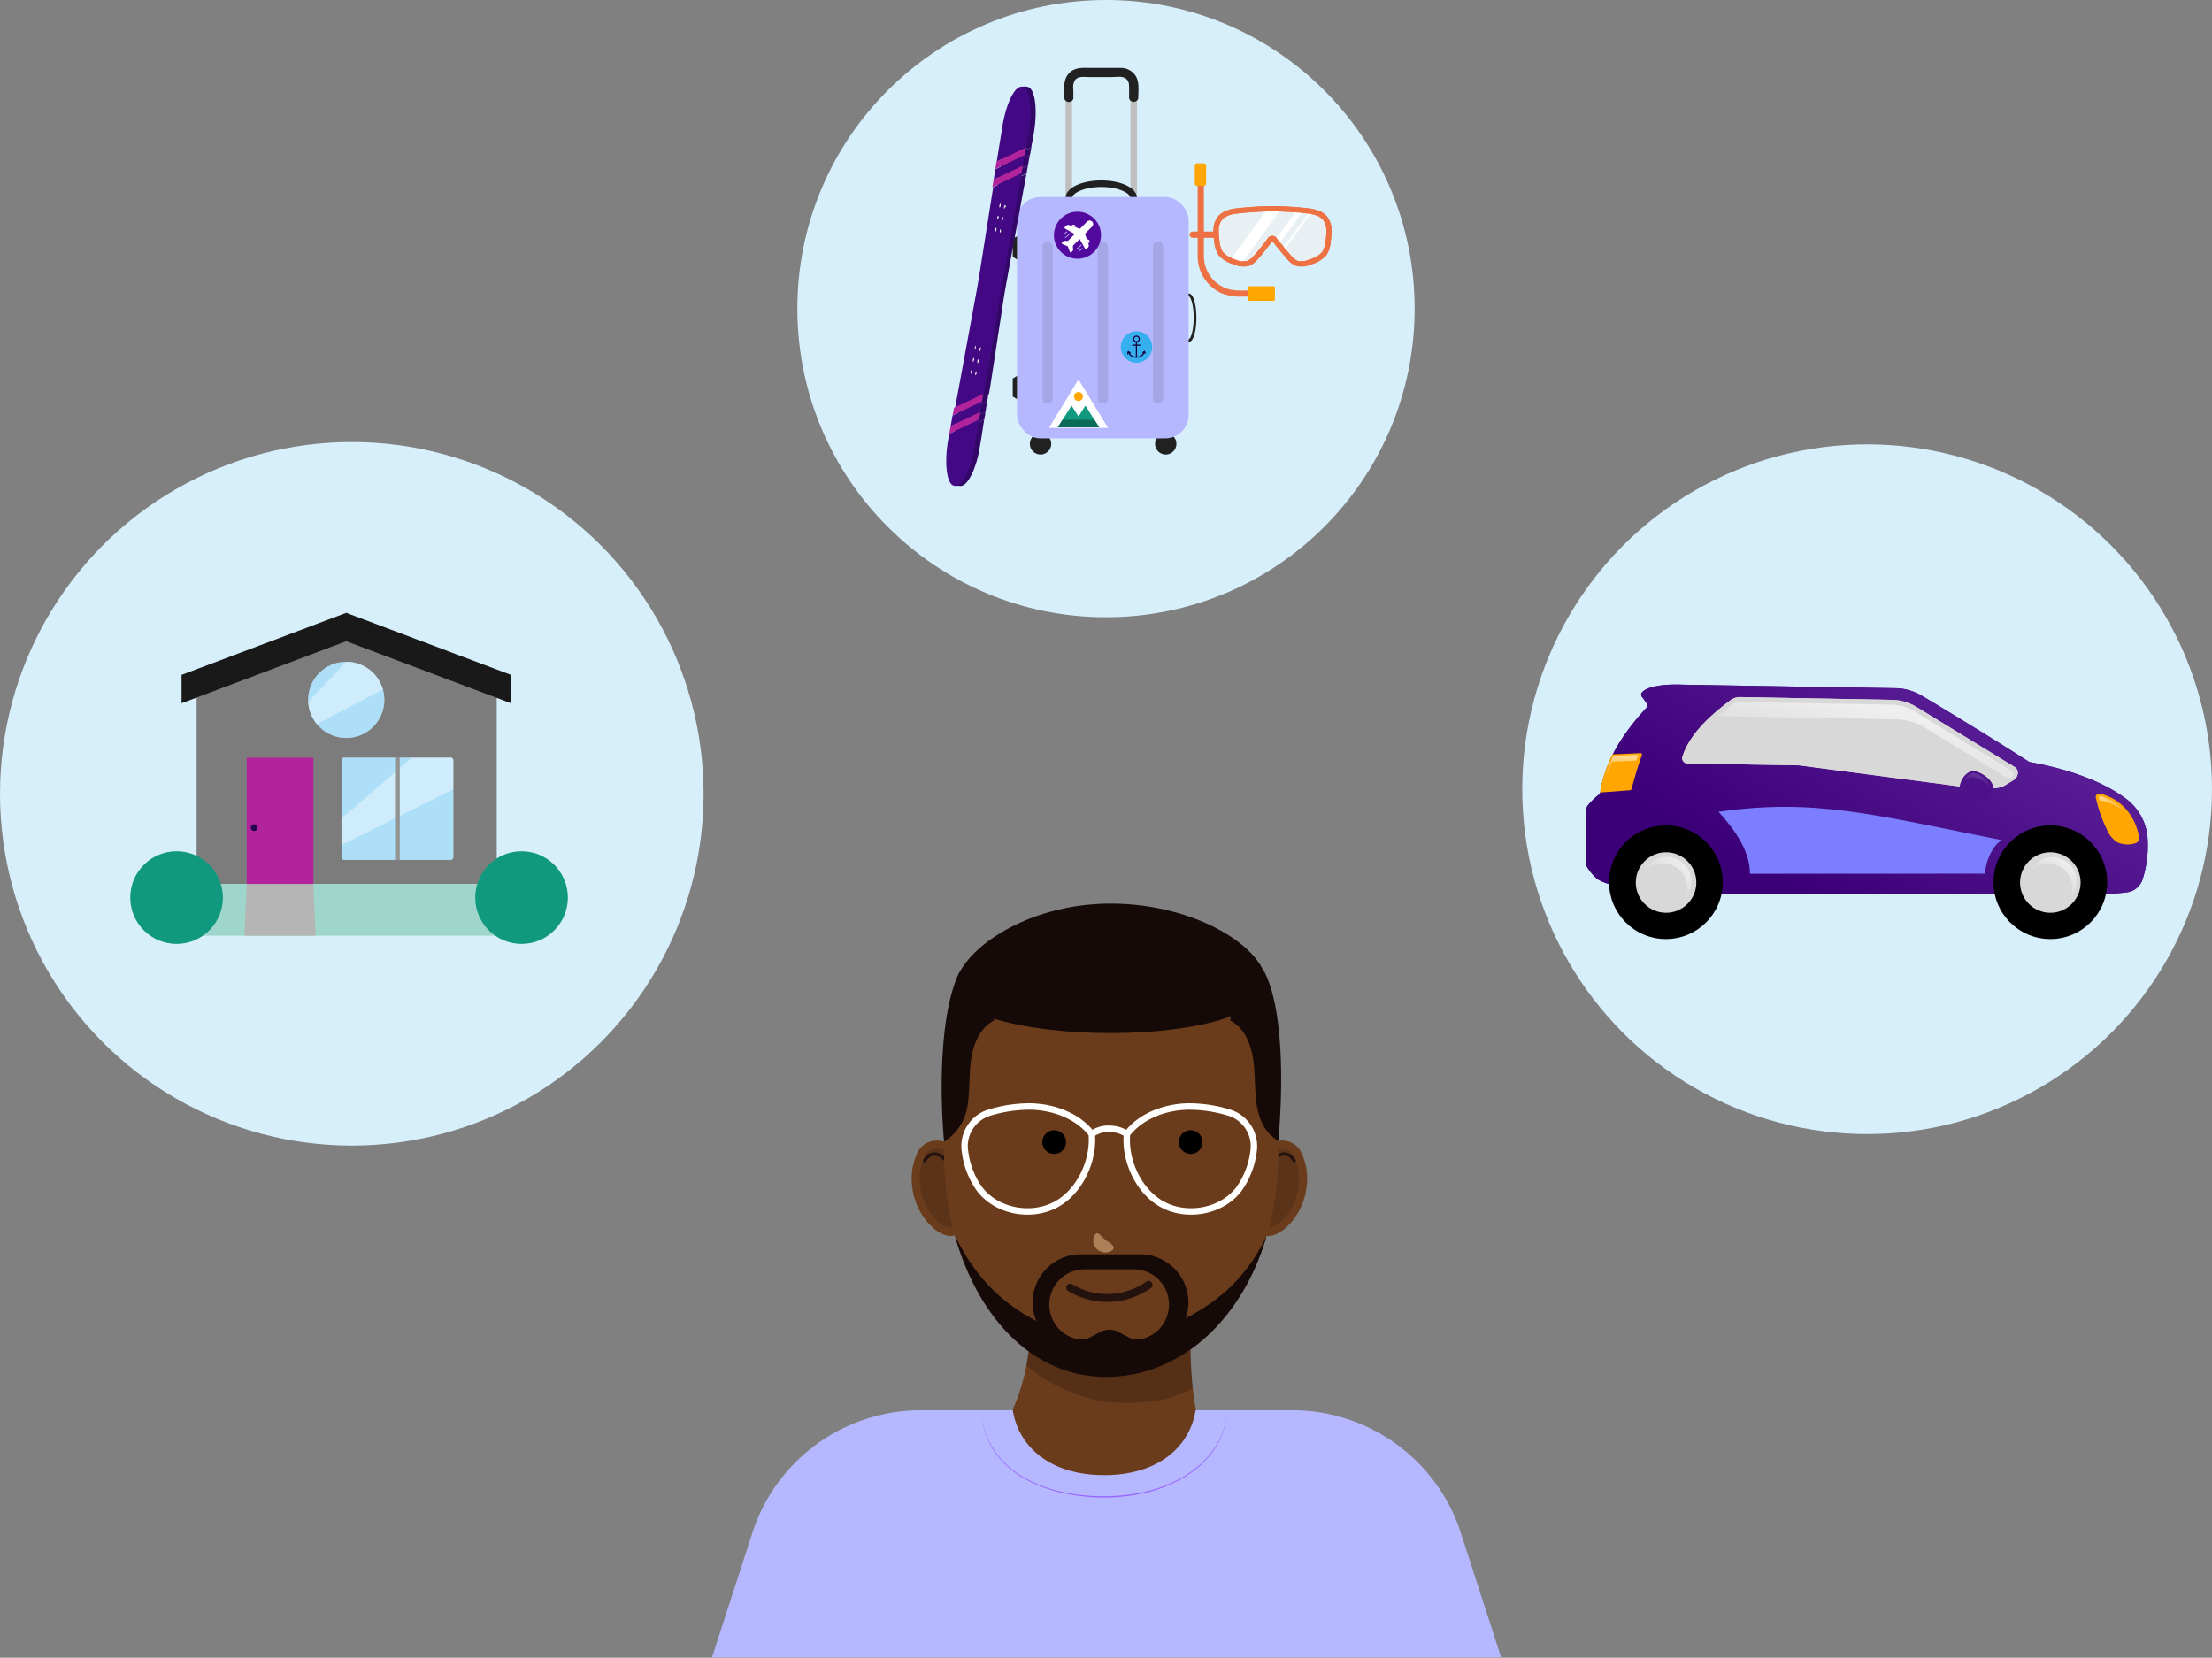 <svg xmlns="http://www.w3.org/2000/svg" xmlns:xlink="http://www.w3.org/1999/xlink" viewBox="0 0 467 350"><rect x="0" y="0" width="467" height="350" fill="#808080" stroke="none"/><defs><style>.cls-1,.cls-16,.cls-21,.cls-48,.cls-52,.cls-53,.cls-6,.cls-7,.cls-8{fill:none;}.cls-2{isolation:isolate;}.cls-3{clip-path:url(#clip-path);}.cls-4{fill:#d6effb;}.cls-5{fill:#212121;}.cls-6{stroke:#bfbfbf;}.cls-16,.cls-20,.cls-21,.cls-53,.cls-6,.cls-7,.cls-8{stroke-miterlimit:10;}.cls-6,.cls-7{stroke-width:1.38px;}.cls-7,.cls-8{stroke:#212121;}.cls-8{stroke-width:0.57px;}.cls-9{fill:#b6b8ff;}.cls-10{opacity:0.1;}.cls-11,.cls-44{fill:#fff;}.cls-12{fill:#ffa600;}.cls-13{fill:#11997f;}.cls-14{fill:#0b6b58;}.cls-15,.cls-40{fill:#36afee;}.cls-16{stroke:#14003f;stroke-width:0.25px;}.cls-17{fill:#14003f;}.cls-18{fill:#54099e;}.cls-19{fill:#ed7142;}.cls-20{fill:#e9f0f4;}.cls-20,.cls-21{stroke:#ed7142;stroke-width:1.1px;}.cls-22{fill:#320767;}.cls-23{clip-path:url(#clip-path-2);}.cls-24{clip-path:url(#clip-path-3);}.cls-25{fill:#430883;}.cls-26{fill:#b1249c;}.cls-27{fill:#9fd6cb;}.cls-28{fill:#430880;}.cls-29{fill:url(#linear-gradient);}.cls-30{fill:#d8d8d8;}.cls-31{fill:url(#linear-gradient-2);}.cls-32{fill:#7b7eff;}.cls-33{fill:url(#linear-gradient-3);}.cls-34{fill:url(#linear-gradient-4);}.cls-35{fill:url(#linear-gradient-5);}.cls-36{fill:url(#linear-gradient-6);}.cls-37{fill:#4d128a;}.cls-38{fill:url(#linear-gradient-7);}.cls-39{fill:#7c7c7c;}.cls-40,.cls-44{opacity:0.4;}.cls-41{fill:#191919;}.cls-42{fill:#b5b5b5;}.cls-43{fill:#21064c;}.cls-45{fill:#939393;}.cls-46{fill:#6b3c1c;}.cls-47{opacity:0.15;}.cls-48,.cls-52{stroke:#23120e;stroke-linecap:round;stroke-linejoin:round;}.cls-48{stroke-width:0.68px;}.cls-49{opacity:0.2;}.cls-50{fill:#ae8058;mix-blend-mode:multiply;}.cls-51{fill:#160a08;}.cls-52{stroke-width:1.67px;}.cls-53{stroke:#fff;stroke-width:1.36px;}.cls-54{fill:#96f;}</style><clipPath id="clip-path"><rect class="cls-1" x="-2371.68" y="25.6" width="1280" height="720"/></clipPath><clipPath id="clip-path-2"><polygon class="cls-1" points="199.72 101.69 214.23 17.48 219.81 19.18 205.3 103.4 199.72 101.69"/></clipPath><clipPath id="clip-path-3"><polygon class="cls-1" points="198.65 101.69 213.16 17.48 218.74 19.18 204.23 103.4 198.65 101.69"/></clipPath><linearGradient id="linear-gradient" x1="409.64" y1="148.61" x2="384.98" y2="190.91" gradientUnits="userSpaceOnUse"><stop offset="0" stop-color="#571c94"/><stop offset="1" stop-color="#3b0078"/></linearGradient><linearGradient id="linear-gradient-2" x1="652.1" y1="399.54" x2="658.11" y2="399.54" gradientTransform="translate(-221.66 -207.88) rotate(-1.88)" gradientUnits="userSpaceOnUse"><stop offset="0" stop-color="#fff" stop-opacity="0.6"/><stop offset="1" stop-color="#fff" stop-opacity="0"/></linearGradient><linearGradient id="linear-gradient-3" x1="342.24" y1="159.35" x2="342.24" y2="165.12" gradientTransform="matrix(1, 0, 0, 1, 0, 0)" xlink:href="#linear-gradient-2"/><linearGradient id="linear-gradient-4" x1="351.04" y1="187.12" x2="355.65" y2="181.58" gradientUnits="userSpaceOnUse"><stop offset="0" stop-color="#fff" stop-opacity="0"/><stop offset="1" stop-color="#fff" stop-opacity="0.6"/></linearGradient><linearGradient id="linear-gradient-5" x1="432.36" y1="187.18" x2="436.97" y2="181.64" xlink:href="#linear-gradient-4"/><linearGradient id="linear-gradient-6" x1="396" y1="149.14" x2="391.94" y2="164.91" gradientTransform="matrix(1, 0, 0, 1, 0, 0)" xlink:href="#linear-gradient-2"/><linearGradient id="linear-gradient-7" x1="417.23" y1="165.78" x2="418.13" y2="162.89" gradientUnits="userSpaceOnUse"><stop offset="0" stop-color="#fff" stop-opacity="0"/><stop offset="1" stop-color="#fff" stop-opacity="0.2"/></linearGradient></defs><g class="cls-2"><g id="Layer_1" data-name="Layer 1"><circle class="cls-4" cx="74.27" cy="167.6" r="74.27"/><circle class="cls-4" cx="233.5" cy="65.16" r="65.16"/><circle class="cls-4" cx="394.19" cy="166.63" r="72.81"/><circle class="cls-5" cx="219.68" cy="93.71" r="2.26"/><circle class="cls-5" cx="246.11" cy="93.71" r="2.26"/><rect class="cls-6" x="225.64" y="15.32" width="13.72" height="31.01" rx="2.65"/><path class="cls-5" d="M226.61,20.79V19A3.26,3.26,0,0,1,226.9,17c.65-1,1.94-.73,2.95-.73h4.79c.87,0,2.26-.24,3,.28s.74,1.29.74,2.09v2.13a1,1,0,0,0,1.93,0c0-1.53.31-3.47-.59-4.81a3.72,3.72,0,0,0-3-1.63h-6.55c-1.49,0-3-.16-4.24.9-1.6,1.38-1.24,3.65-1.24,5.54a1,1,0,0,0,1.94,0Z"/><ellipse class="cls-7" cx="232.5" cy="41.85" rx="6.86" ry="3.06"/><ellipse class="cls-8" cx="250.94" cy="67.08" rx="1.36" ry="4.84"/><rect class="cls-9" x="214.71" y="41.59" width="36.24" height="50.96" rx="4.94"/><polygon class="cls-5" points="214.71 54.79 213.81 54.23 213.81 50.44 214.71 49.88 214.71 54.79"/><polygon class="cls-5" points="214.71 84.27 213.81 83.72 213.81 79.92 214.71 79.37 214.71 84.27"/><rect class="cls-10" x="220.1" y="51.02" width="2.15" height="34.17" rx="0.98"/><rect class="cls-10" x="231.76" y="51.02" width="2.15" height="34.17" rx="0.98"/><rect class="cls-10" x="243.41" y="51.02" width="2.15" height="34.17" rx="0.98"/><polygon class="cls-11" points="233.92 90.34 221.46 90.34 227.69 80.12 233.92 90.34"/><circle class="cls-12" cx="227.69" cy="83.72" r="0.94"/><polygon class="cls-13" points="229.15 90.22 223.32 90.22 226.23 85.63 229.15 90.22"/><polygon class="cls-14" points="223.32 90.22 229.15 90.22 228.14 88.63 224.32 88.63 223.32 90.22"/><polygon class="cls-13" points="232.06 90.22 226.23 90.22 229.15 85.63 232.06 90.22"/><polygon class="cls-14" points="226.23 90.22 232.06 90.22 231.05 88.63 227.24 88.63 226.23 90.22"/><circle class="cls-15" cx="239.94" cy="73.27" r="3.32"/><circle class="cls-16" cx="239.93" cy="71.56" r="0.59"/><line class="cls-16" x1="239.92" y1="72.09" x2="239.92" y2="75.41"/><path class="cls-16" d="M241.61,74.24a1.66,1.66,0,0,1-1.69,1.16,1.63,1.63,0,0,1-1.68-1.12"/><path class="cls-17" d="M239.1,73h1.58a.13.13,0,0,0,0-.25H239.1a.13.13,0,0,0,0,.25Z"/><path class="cls-17" d="M241.36,74.55l.31-.27.05,0-.21-.06.14.4,0,0a.12.12,0,0,0,.24-.06l-.14-.4,0,0a.13.13,0,0,0-.21-.06l-.32.27,0,0a.13.13,0,0,0,0,.18.14.14,0,0,0,.18,0Z"/><path class="cls-17" d="M238.65,74.37l-.34-.23-.05,0a.13.13,0,0,0-.19.07l-.09.41v.06a.12.12,0,0,0,.08.15.14.14,0,0,0,.16-.09l.09-.4,0-.06-.19.07.35.24.05,0a.13.13,0,0,0,.17,0,.14.14,0,0,0,0-.18Z"/><circle class="cls-18" cx="227.48" cy="49.67" r="4.97"/><path class="cls-11" d="M229.81,51.56l-.75-2.21,1.43-1.43a.75.75,0,1,0-1.05-1.05L228,48.3l-2.31-.78a.6.6,0,0,0-.61.15l-.24.23a.25.25,0,0,0,.06.4l2,1.12-1.38,1.38a.22.22,0,0,1-.15.06l-.69,0a.24.24,0,0,0-.2.07l-.26.27a.2.2,0,0,0,.07.32l1.05.45a.22.22,0,0,1,.11.1l.43,1.13a.2.2,0,0,0,.33.05l.28-.31a.24.24,0,0,0,.07-.2L226.5,52a.22.22,0,0,1,.06-.15l1.38-1.38,1.12,2a.25.25,0,0,0,.4.06l.23-.24a.6.6,0,0,0,.15-.61Z"/><line class="cls-11" x1="226.36" y1="49.96" x2="228.26" y2="48.06"/><line class="cls-11" x1="227.5" y1="50.91" x2="229.4" y2="49.01"/><path class="cls-11" d="M226.22,47.72a.45.45,0,0,1,.86.18s0,.06,0,.09"/><path class="cls-11" d="M229.46,50.54a.47.47,0,0,1,.17,0,.42.42,0,0,1,.1.82"/><path class="cls-9" d="M224.85,50.1c-.09.07,0,.2.12.12l.86-.74.12-.11c.09-.07,0-.2-.12-.12L225,50Z"/><path class="cls-9" d="M228.31,51.85c.09-.08,0-.2-.12-.13l-.86.75-.12.1c-.09.08,0,.2.12.13l.86-.75Z"/><path class="cls-9" d="M224.73,49.49l.49-.42.07-.06a.09.09,0,0,0,0-.12.09.09,0,0,0-.13,0l-.49.42-.06.06a.08.08,0,0,0,.12.12Z"/><path class="cls-9" d="M228.46,52.35l-.49.42-.07.06A.09.09,0,0,0,228,53l.48-.42.07-.06a.09.09,0,0,0,0-.13A.09.09,0,0,0,228.46,52.35Z"/><path class="cls-19" d="M266.14,61.32h-3a14.62,14.62,0,0,1-3.5-.2,7.24,7.24,0,0,1-5.47-7.07c0-4.49,0-9,0-13.47V35.45a.66.66,0,0,0-1.32,0V54a8.59,8.59,0,0,0,5,7.89,11.12,11.12,0,0,0,4.64.73h3.67a.66.66,0,0,0,0-1.32Z"/><rect class="cls-12" x="252.25" y="34.49" width="2.39" height="4.74" rx="0.44"/><rect class="cls-12" x="264.74" y="59.11" width="3.09" height="5.74" rx="0.23" transform="translate(204.31 328.27) rotate(-90)"/><path class="cls-20" d="M265,54.51a4,4,0,0,1-1.48,1.1,4.41,4.41,0,0,1-2.93-.34,5.77,5.77,0,0,1-2.88-1.75,5.7,5.7,0,0,1-.8-2.63,12.24,12.24,0,0,1-.16-2.56,4,4,0,0,1,.91-2.36c1-1.09,2.54-1.34,4-1.49,2.34-.23,4.69-.4,7-.4s4.7.17,7,.4c1.44.15,3,.4,4,1.49a4.09,4.09,0,0,1,.9,2.36,11.6,11.6,0,0,1-.16,2.56,5.81,5.81,0,0,1-.79,2.63,5.85,5.85,0,0,1-2.88,1.75,4.45,4.45,0,0,1-2.94.34,4.07,4.07,0,0,1-1.48-1.1c-.91-1-2.47-2.94-3.24-3.93a.58.58,0,0,0-.92,0C267.46,51.57,265.93,53.53,265,54.51Z"/><path class="cls-19" d="M251.81,50.21h4.66a.66.66,0,1,0,0-1.32h-4.66a.66.66,0,1,0,0,1.32Z"/><path class="cls-11" d="M268.75,44l-1.05,0-7.9,10.85.85.32a9.51,9.51,0,0,0,1.47.43l8.43-11.58C270,44,269.35,44,268.75,44Z"/><path class="cls-11" d="M275.25,44.36l-1.34-.12-4.64,6.37c.21.27.46.59.75.94Z"/><path class="cls-11" d="M277.09,44.59l-.48-.08-5.82,8,.28.35Z"/><path class="cls-21" d="M265,54.51a4,4,0,0,1-1.48,1.1,4.41,4.41,0,0,1-2.93-.34,5.77,5.77,0,0,1-2.88-1.75,5.7,5.7,0,0,1-.8-2.63,12.24,12.24,0,0,1-.16-2.56,4,4,0,0,1,.91-2.36c1-1.09,2.54-1.34,4-1.49,2.34-.23,4.69-.4,7-.4s4.7.17,7,.4c1.44.15,3,.4,4,1.49a4.09,4.09,0,0,1,.9,2.36,11.6,11.6,0,0,1-.16,2.56,5.81,5.81,0,0,1-.79,2.63,5.85,5.85,0,0,1-2.88,1.75,4.45,4.45,0,0,1-2.94.34,4.07,4.07,0,0,1-1.48-1.1c-.91-1-2.47-2.94-3.24-3.93a.58.58,0,0,0-.92,0C267.46,51.57,265.93,53.53,265,54.51Z"/><polygon class="cls-22" points="215.74 18.28 216.67 18.27 216.13 18.98 215.74 18.28"/><polygon class="cls-22" points="201.58 102.58 202.78 102.58 203.12 101.84 201.58 102.58"/><g class="cls-2"><g class="cls-23"><path class="cls-22" d="M208,87.42l-.19,1.15-6.31,3-.18,1c-.91,5-.4,9.53,1.13,10l.09,0c1.58.49,3.58-3.41,4.41-8.57l1-6.55m.59-3.68-.16,1-6.22,2.95L201.78,90l6.27-3,.52-3.24m-2.49-4.81c-.07,0-.09-.22-.05-.45s.12-.4.19-.38.09.23.05.46-.13.39-.19.37m1,.3c-.07,0-.09-.22,0-.45s.12-.4.19-.38.09.22,0,.45-.13.4-.19.38m-.53-2.84c-.06,0-.09-.22,0-.45s.13-.4.2-.38.09.22.05.45-.13.4-.2.38m1,.29c-.06,0-.08-.22-.05-.45s.13-.39.2-.37.09.22,0,.45-.13.39-.2.37M207,73.85c-.07,0-.09-.22,0-.45s.13-.4.19-.38.09.22,0,.45-.12.4-.19.38m1,.29c-.06,0-.09-.22,0-.45s.13-.4.2-.38.08.23.05.46-.13.39-.2.37m3.34-25.25c-.07,0-.09-.22-.05-.45s.13-.4.19-.38.09.23.05.45-.12.4-.19.38m1,.3c-.06,0-.09-.23-.05-.45s.13-.4.2-.38.08.22,0,.45-.13.4-.2.38m-.52-2.84c-.07,0-.09-.23-.05-.45s.13-.4.19-.38.09.22,0,.45-.12.4-.19.38m1,.29c-.07,0-.09-.22-.05-.45s.13-.4.19-.38.09.23.05.45-.12.4-.19.38m-.52-2.84c-.07,0-.09-.22,0-.45s.12-.4.19-.38.09.23,0,.46-.12.39-.19.37m1,.3c-.07,0-.09-.23-.05-.45s.13-.4.19-.38.09.22.05.45-.12.4-.19.38m3.63-7.5-6.13,2.92-3.05,19c-.13.8-.27,1.6-.42,2.39l-4.71,25.66.08-.44,6.17-2.94L212,62.39c.13-.81.27-1.61.42-2.41l4.3-23.38M217,18.33l-.09,0c-1.53-.47-3.48,3.31-4.28,8.34l-1.24,7.69,0-.22,6.27-3-.29,1.61-6.23,3-.38,2.35,0-.14L217,35l-.14.78,1.32-7.16c.94-5.13.42-9.79-1.16-10.28"/><path class="cls-22" d="M207.09,73c-.06,0-.15.15-.19.38s0,.43,0,.45.15-.15.19-.38,0-.43,0-.45"/><path class="cls-22" d="M206.66,75.56c-.07,0-.16.15-.2.38s0,.43,0,.45.16-.15.2-.38,0-.42-.05-.45"/><path class="cls-22" d="M206.22,78.1c-.07,0-.16.15-.19.38s0,.43.05.45.15-.14.19-.37,0-.43-.05-.46"/><path class="cls-22" d="M208.06,73.31c-.07,0-.16.15-.2.38s0,.43,0,.45.16-.14.2-.37,0-.43-.05-.46"/><path class="cls-22" d="M207.62,75.86c-.07,0-.16.14-.2.37s0,.43.05.45.16-.14.2-.37,0-.43,0-.45"/><path class="cls-22" d="M207.18,78.4c-.07,0-.15.15-.19.38s0,.43,0,.45.15-.15.19-.38,0-.43,0-.45"/><path class="cls-22" d="M212.27,43c-.07,0-.15.15-.19.38s0,.43,0,.45.15-.15.19-.37,0-.44,0-.46"/><path class="cls-22" d="M211.83,45.52c-.06,0-.15.15-.19.38s0,.43.05.45.15-.15.19-.38,0-.43,0-.45"/><path class="cls-22" d="M211.39,48.06c-.06,0-.15.15-.19.38s0,.43.05.45.15-.15.19-.38,0-.43-.05-.45"/><path class="cls-22" d="M213.23,43.27c-.06,0-.15.15-.19.38s0,.43.05.45.15-.15.19-.38,0-.43-.05-.45"/><path class="cls-22" d="M212.79,45.81c-.06,0-.15.15-.19.38s0,.43.05.45.15-.15.19-.38,0-.43-.05-.45"/><path class="cls-22" d="M212.36,48.36c-.07,0-.16.15-.2.38s0,.43.05.45.16-.15.2-.38,0-.43,0-.45"/><polyline class="cls-22" points="217.72 31.13 211.46 34.11 211.42 34.33 211.2 35.7 211.2 35.7 217.43 32.74 217.72 31.13"/><polyline class="cls-22" points="208.66 83.16 208.66 83.16 202.49 86.1 202.41 86.54 202.19 87.71 202.19 87.71 208.41 84.76 208.57 83.74 208.66 83.16"/><polyline class="cls-22" points="217.01 34.98 210.84 37.92 210.82 38.06 210.59 39.52 210.59 39.52 216.72 36.6 216.72 36.6 216.87 35.77 217.01 34.98"/><polyline class="cls-22" points="208.05 86.97 208.05 86.97 201.78 89.96 201.78 89.96 201.48 91.57 201.48 91.57 207.79 88.57 207.98 87.42 208.05 86.97"/></g></g><g class="cls-2"><g class="cls-24"><path class="cls-25" d="M206.9,87.42l-.18,1.15-6.32,3-.17,1c-.92,5-.41,9.53,1.12,10l.09,0C203,103,205,99.13,205.85,94l1.05-6.55m.6-3.68-.17,1-6.22,2.95L200.7,90,207,87l.53-3.24M205,78.93c-.07,0-.09-.22-.05-.45s.13-.4.19-.38.09.23.05.46-.12.39-.19.37m1,.3c-.07,0-.09-.22-.05-.45s.13-.4.19-.38.09.22.05.45-.12.4-.19.38m-.52-2.84c-.07,0-.09-.22-.05-.45s.12-.4.19-.38.09.22,0,.45-.13.4-.19.38m1,.29c-.07,0-.09-.22-.05-.45s.12-.39.19-.37.09.22.05.45-.12.39-.19.37m-.52-2.83c-.07,0-.09-.22,0-.45S206,73,206,73s.09.22,0,.45-.13.4-.19.38m1,.29c-.07,0-.09-.22-.05-.45s.12-.4.19-.38.09.23.05.46-.13.39-.19.37m3.34-25.25c-.07,0-.09-.22-.05-.45s.12-.4.19-.38.09.23.05.45-.13.4-.19.38m1,.3c-.07,0-.09-.23,0-.45s.12-.4.19-.38.09.22.05.45-.13.4-.19.38m-.53-2.84c-.06,0-.09-.23-.05-.45s.13-.4.2-.38.09.22.05.45-.13.4-.2.38m1,.29c-.07,0-.09-.22-.05-.45s.12-.4.19-.38.09.23.05.45-.13.4-.19.38m-.53-2.84c-.06,0-.09-.22-.05-.45s.13-.4.2-.38.08.23.05.46-.13.39-.2.37m1,.3c-.06,0-.09-.23,0-.45s.13-.4.2-.38.09.22.05.45-.13.4-.2.38m3.63-7.5-6.13,2.92-3,19c-.13.8-.27,1.6-.41,2.39l-4.72,25.66.08-.44,6.18-2.94,3.34-20.77c.12-.81.26-1.61.41-2.41l4.3-23.38M216,18.33l-.09,0c-1.53-.47-3.47,3.31-4.28,8.34l-1.24,7.69,0-.22,6.27-3-.3,1.61-6.23,3-.37,2.35,0-.14L215.94,35l-.15.78,1.32-7.16c.95-5.13.42-9.79-1.16-10.28"/><path class="cls-11" d="M206,73c-.07,0-.15.15-.19.38s0,.43,0,.45.15-.15.19-.38,0-.43,0-.45"/><path class="cls-11" d="M205.58,75.56c-.07,0-.15.15-.19.38s0,.43.05.45.15-.15.19-.38,0-.42,0-.45"/><path class="cls-11" d="M205.14,78.1c-.06,0-.15.15-.19.38s0,.43.05.45.15-.14.19-.37,0-.43-.05-.46"/><path class="cls-11" d="M207,73.31c-.07,0-.15.15-.19.38s0,.43.05.45.15-.14.19-.37,0-.43-.05-.46"/><path class="cls-11" d="M206.54,75.86c-.07,0-.15.14-.19.37s0,.43.05.45.15-.14.19-.37,0-.43-.05-.45"/><path class="cls-11" d="M206.1,78.4c-.06,0-.15.15-.19.38s0,.43.05.45.15-.15.19-.38,0-.43-.05-.45"/><path class="cls-11" d="M211.2,43c-.07,0-.16.15-.2.38s0,.43.05.45.16-.15.2-.37,0-.44-.05-.46"/><path class="cls-11" d="M210.76,45.52c-.07,0-.16.15-.2.38s0,.43.05.45.16-.15.2-.38,0-.43-.05-.45"/><path class="cls-11" d="M210.32,48.06c-.07,0-.15.15-.19.38s0,.43.05.45.15-.15.19-.38,0-.43-.05-.45"/><path class="cls-11" d="M212.16,43.27c-.07,0-.16.15-.2.38s0,.43,0,.45.16-.15.2-.38,0-.43-.05-.45"/><path class="cls-11" d="M211.72,45.81c-.07,0-.15.15-.19.38s0,.43.05.45.15-.15.19-.38,0-.43-.05-.45"/><path class="cls-11" d="M211.28,48.36c-.07,0-.15.15-.19.38s0,.43,0,.45.15-.15.19-.38,0-.43-.05-.45"/><polyline class="cls-26" points="216.65 31.13 210.38 34.11 210.34 34.33 210.12 35.7 210.12 35.7 216.35 32.74 216.65 31.13"/><polyline class="cls-26" points="207.59 83.16 207.59 83.16 201.41 86.1 201.33 86.54 201.11 87.71 201.11 87.71 207.33 84.76 207.5 83.74 207.59 83.16"/><polyline class="cls-26" points="215.94 34.98 209.77 37.92 209.75 38.06 209.51 39.52 209.51 39.52 215.64 36.6 215.64 36.6 215.79 35.77 215.94 34.98"/><polyline class="cls-26" points="206.97 86.97 206.97 86.97 200.7 89.96 200.7 89.96 200.4 91.57 200.4 91.57 206.72 88.57 206.9 87.42 206.97 86.97"/></g></g><rect class="cls-27" x="36.67" y="186.63" width="69.3" height="10.92"/><path class="cls-28" d="M334.91,182.4a1.29,1.29,0,0,0,.24.78,9.63,9.63,0,0,0,2.24,2.52,10.22,10.22,0,0,0,3.34,1.17c3,.67,6,1.23,9,1.9h92.65a50.16,50.16,0,0,0,6.6-.36,4,4,0,0,0,3.41-2.89,23.76,23.76,0,0,0,1-8.65,11.34,11.34,0,0,0-5.11-8.62c-2.24-1.65-8.34-5.31-19.84-7.36-7.77-5-18-11.21-22.71-14a11,11,0,0,0-5.49-1.58l-44.95-.75c-2.55-.1-7,0-8.54,1.54a.75.75,0,0,0,0,1.15c.22.28.72,1,1,1.39a.51.51,0,0,1,0,.64c-4.83,5.19-8.77,11-9.87,17.95a.86.86,0,0,1-.28.52,14.08,14.08,0,0,0-2.39,2.32,1.34,1.34,0,0,0-.26.79C334.92,172.72,334.91,180.47,334.91,182.4Z"/><path class="cls-29" d="M334.91,182.4a1.29,1.29,0,0,0,.24.78,9.63,9.63,0,0,0,2.24,2.52,10.22,10.22,0,0,0,3.34,1.17c3,.67,6,1.23,9,1.9h92.65a50.16,50.16,0,0,0,6.6-.36,4,4,0,0,0,3.41-2.89,23.76,23.76,0,0,0,1-8.65,11.34,11.34,0,0,0-5.11-8.62c-2.24-1.65-8.34-5.31-19.84-7.36-7.77-5-18-11.21-22.71-14a11,11,0,0,0-5.49-1.58l-44.95-.75c-2.55-.1-7,0-8.54,1.54a.75.75,0,0,0,0,1.15c.22.28.72,1,1,1.39a.51.51,0,0,1,0,.64c-4.83,5.19-8.77,11-9.87,17.95a.86.86,0,0,1-.28.52,14.08,14.08,0,0,0-2.39,2.32,1.34,1.34,0,0,0-.26.79C334.92,172.72,334.91,180.47,334.91,182.4Z"/><circle cx="432.87" cy="186.27" r="12"/><circle cx="351.71" cy="186.27" r="12"/><circle class="cls-30" cx="351.74" cy="186.33" r="6.39"/><circle class="cls-30" cx="432.87" cy="186.33" r="6.39"/><path class="cls-12" d="M443.34,167.58a.73.73,0,0,0-.87.88,31.1,31.1,0,0,0,2.28,6.56,6.1,6.1,0,0,0,2.17,2.77,5.35,5.35,0,0,0,3.83.27,1.1,1.1,0,0,0,.85-1.24,11.69,11.69,0,0,0-2.87-6.1A10.15,10.15,0,0,0,443.34,167.58Z"/><path class="cls-31" d="M443.3,169a.22.22,0,0,1,.13,0h.08a12.49,12.49,0,0,1,5.75,3,10.77,10.77,0,0,0-.75-.92,9.55,9.55,0,0,0-5.12-3h-.05a.22.22,0,0,0-.17.09.22.22,0,0,0,0,.19C443.18,168.52,443.24,168.75,443.3,169Z"/><path class="cls-12" d="M340.44,159.27c2-.1,3.8-.13,5.92-.27a.33.33,0,0,1,.28.46c-.92,2.45-1.5,4.66-2.2,7.14a.33.33,0,0,1-.3.25l-6.32.48a.35.35,0,0,0,0-.14A27,27,0,0,1,340.44,159.27Z"/><path class="cls-30" d="M416.76,166.45,379.9,161.6l-23.63-.4a1.12,1.12,0,0,1-1.12-1.11,1.07,1.07,0,0,1,.07-.41c1.3-3.9,4.41-7.55,10.09-11.82a3.4,3.4,0,0,1,2-.68l32.2.58a10.37,10.37,0,0,1,5.09,1.5l20.74,12.68a1.41,1.41,0,0,1,.67,1.19,1.84,1.84,0,0,1-.87,1.56l-1.64,1a4.84,4.84,0,0,1-2.56.73Z"/><path class="cls-32" d="M369.45,184.48c0-3.55-1.63-7.59-6.63-13.08,20.25-2.89,32.7.59,59.89,6-1.84.7-3.59,4.52-3.59,7.06Z"/><path class="cls-33" d="M340.33,160.81l2.18-.09,2.95-.12c.14-.41.28-.83.44-1.25-1.22.08-2.35.12-3.45.16l-1.85.07a27.38,27.38,0,0,0-2,5.54A35.07,35.07,0,0,1,340.33,160.81Z"/><path class="cls-34" d="M351.07,182.3a5.14,5.14,0,0,1,4.73,7.13,5.13,5.13,0,1,0-8.59-5.38A5.09,5.09,0,0,1,351.07,182.3Z"/><path class="cls-35" d="M432.38,182.36a5.14,5.14,0,0,1,4.74,7.13,5.14,5.14,0,1,0-8.6-5.38A5.13,5.13,0,0,1,432.38,182.36Z"/><path class="cls-30" d="M416.76,166.45,379.9,161.6l-23.63-.4a1.12,1.12,0,0,1-1.12-1.11,1.07,1.07,0,0,1,.07-.41c1.3-3.9,4.41-7.55,10.09-11.82a3.4,3.4,0,0,1,2-.68l32.2.58a10.37,10.37,0,0,1,5.09,1.5l20.74,12.68a1.41,1.41,0,0,1,.67,1.19,1.84,1.84,0,0,1-.87,1.56l-1.64,1a4.84,4.84,0,0,1-2.56.73Z"/><path class="cls-36" d="M400.44,151.89a11.87,11.87,0,0,1,5.88,1.73l17.78,10.87.57-.35a1,1,0,0,0,.46-.84.54.54,0,0,0-.26-.46l-20.74-12.68a9.38,9.38,0,0,0-4.66-1.38l-32.18-.58a2.59,2.59,0,0,0-1.54.51c-1.13.86-2.16,1.68-3.09,2.49Z"/><path class="cls-37" d="M420.87,166.59c0,1.45-1.31,3.5-6.15,2.9a1.14,1.14,0,0,1-1-1c-.54-3.29,1.14-5.52,2.77-5.68C417.78,162.74,420.87,164.45,420.87,166.59Z"/><path class="cls-38" d="M416.39,164.11a5.26,5.26,0,0,1,3.67,1.95c-.23-1.48-2.48-2.82-3.53-2.82h-.08a2.1,2.1,0,0,0-1.38.89,3.77,3.77,0,0,0-.63,1.25A2.81,2.81,0,0,1,416.39,164.11Z"/><polygon class="cls-39" points="73.19 133.02 41.51 145.1 41.51 186.63 104.87 186.63 104.87 145.1 73.19 133.02"/><rect class="cls-11" x="72.1" y="159.97" width="23.6" height="21.57" rx="0.55"/><rect class="cls-40" x="72.1" y="159.97" width="23.6" height="21.57" rx="0.55"/><polygon class="cls-41" points="38.33 142.49 73.1 129.39 107.88 142.49 107.88 148.48 73.1 135.38 38.33 148.48 38.33 142.49"/><circle class="cls-11" cx="73.1" cy="147.77" r="8.04"/><circle class="cls-40" cx="73.1" cy="147.77" r="8.04"/><polygon class="cls-42" points="66.63 197.56 51.61 197.56 52.09 186.63 66.15 186.63 66.63 197.56"/><circle class="cls-13" cx="37.28" cy="189.51" r="9.78"/><circle class="cls-13" cx="110.11" cy="189.51" r="9.78"/><rect class="cls-26" x="52.09" y="159.97" width="14.07" height="26.66"/><circle class="cls-43" cx="53.67" cy="174.74" r="0.71"/><path class="cls-44" d="M66.9,152.88l13.93-7.3a8,8,0,0,0-7.73-5.85h0l-8,8.42A8.05,8.05,0,0,0,66.9,152.88Z"/><path class="cls-44" d="M72.1,172.82v5.57l23.6-11.75v-6.11a.56.56,0,0,0-.55-.56H86.94Z"/><rect class="cls-45" x="83.41" y="159.9" width="0.99" height="21.72"/><path class="cls-46" d="M192.58,250.43c.47,5.54,4.72,10.25,7.8,10.52s5.18-4,4.71-9.53-3.37-10.15-6.44-10.52a4.52,4.52,0,0,0-4.67,1.92A12.51,12.51,0,0,0,192.58,250.43Z"/><path class="cls-47" d="M200.53,259.26c-2.18-.2-5.84-4.14-6.26-9a11.11,11.11,0,0,1,1.14-6.55,2.66,2.66,0,0,1,2.41-1.18,4.64,4.64,0,0,1,.63,0c2,.24,4.51,4,4.94,9,.26,3-.34,5.77-1.53,7.07a1.55,1.55,0,0,1-1.2.62Z"/><path class="cls-48" d="M200.77,247.49a8.67,8.67,0,0,0-1-2.3,3.37,3.37,0,0,0-1.95-1.47,2.11,2.11,0,0,0-2.21.78,3,3,0,0,0-.39.57"/><path class="cls-46" d="M275.86,250.43c-.48,5.54-4.72,10.25-7.8,10.52s-5.19-4-4.71-9.53,3.37-10.15,6.44-10.52a4.52,4.52,0,0,1,4.67,1.92A12.58,12.58,0,0,1,275.86,250.43Z"/><path class="cls-47" d="M267.78,259.26a1.56,1.56,0,0,1-1.2-.62c-1.19-1.3-1.79-4.07-1.53-7.07.42-5,2.95-8.74,4.94-9a4.4,4.4,0,0,1,.62,0,2.69,2.69,0,0,1,2.42,1.18,11,11,0,0,1,1.13,6.55c-.41,4.84-4.08,8.78-6.25,9Z"/><path class="cls-48" d="M267.67,247.49a8.64,8.64,0,0,1,1-2.3,3.4,3.4,0,0,1,1.95-1.47,2.12,2.12,0,0,1,2.22.78,3.6,3.6,0,0,1,.39.57"/><path class="cls-46" d="M256.44,308.61c-5.46-8.55-5.75-24.19-4.5-36.63-4.11,0-11.6.66-15.71.85-6.22.3-12.48.58-18.56,2,.25,10.53-1.17,25.9-14.34,36.1a16.59,16.59,0,0,1-3.71,2.55c6.82,10.13,20.81,16.85,34.4,16.85,11.53,0,25.27-4.84,32.31-12.5C262.77,315.66,260.14,312.68,256.44,308.61Z"/><path class="cls-49" d="M216.69,288.29a34.12,34.12,0,0,0,15.14,7.4c5.51,1.1,15.35.57,20-2.68a98.17,98.17,0,0,1-.2-17.06c0-1.42.1-2.76.18-4-4.06,0-11.5.66-15.56.85-6.22.3-12.48.58-18.56,2V275A63.38,63.38,0,0,1,216.69,288.29Z"/><path class="cls-46" d="M269.89,243.71c0,26-16.08,47-35.93,47s-34.66-21.05-34.66-47,9.17-44.63,34.66-44.63C261.67,199.08,269.89,217.74,269.89,243.71Z"/><circle cx="251.37" cy="241.13" r="2.51"/><circle cx="222.56" cy="241.13" r="2.51"/><g id="nose"><path class="cls-50" d="M231.23,260.65a2.33,2.33,0,0,0,.6,3.27,2.6,2.6,0,0,0,3.1,0c.39-.53.28-.95-1.05-1.79S231.8,259.77,231.23,260.65Z"/></g><path class="cls-51" d="M267.39,207.86c0,6.16-14.74,10.26-32.91,10.26s-33.4-4-32.91-9.58c.65-7.52,14.73-17.76,32.91-17.76S267.39,200.31,267.39,207.86Z"/><path class="cls-51" d="M209.91,215.45c-2.81,1.37-4.32,4.7-4.84,7.92s-.29,6.54-.76,9.77a10.78,10.78,0,0,1-5,7.91c-1.08-12.19-.63-28.39,3.37-36C206.86,207.11,208.82,210.75,209.91,215.45Z"/><path class="cls-51" d="M259.69,215.45c2.81,1.37,4.32,4.7,4.84,7.92s.29,6.54.76,9.77,1.86,6.23,4.6,7.75c1.09-12.2,1-28.23-3-35.8C262.74,207.11,260.78,210.75,259.69,215.45Z"/><path class="cls-51" d="M221.22,280.11c-8.2-3.83-14.62-9-19.64-19.29,4.9,17.44,16.46,29.9,32,29.9s28.7-12,33.84-29.78c-5,10.31-11.84,15-20,18.82a6.15,6.15,0,0,1-3.66,3.3,17.47,17.47,0,0,1-4.87,1c-4.35.44-8.81.88-13.06-.21a8.34,8.34,0,0,1-2.92-1.25A3.7,3.7,0,0,1,221.22,280.11Z"/><path class="cls-52" d="M225.94,271.87a15.14,15.14,0,0,0,16.55-.59"/><path class="cls-51" d="M240.73,264.83H228.21A10.17,10.17,0,0,0,218,275h0a10.16,10.16,0,0,0,10.17,10.16h12.52A10.16,10.16,0,0,0,250.9,275h0A10.17,10.17,0,0,0,240.73,264.83Zm.21,17.92a3.94,3.94,0,0,1-2.59-.37l-2.27-1.18a4.09,4.09,0,0,0-3.73,0l-2.11,1.1a4.32,4.32,0,0,1-2.93.41A7.45,7.45,0,0,1,229.05,268h10.32a7.45,7.45,0,0,1,1.57,14.73Z"/><path class="cls-53" d="M237.93,239.42c3-3.87,8.13-5.73,13-5.8a29.16,29.16,0,0,1,8.49,1.27,7.41,7.41,0,0,1,5.22,8.29,17.28,17.28,0,0,1-3.12,7.94c-3.57,4.59-10.55,5.95-15.75,3.36S237.39,245.21,237.93,239.42Z"/><path class="cls-53" d="M230.49,239.42c-3-3.87-8.13-5.73-13.05-5.8a29.14,29.14,0,0,0-8.48,1.27,7.39,7.39,0,0,0-5.22,8.29,17.18,17.18,0,0,0,3.12,7.94c3.57,4.59,10.54,5.95,15.75,3.36S231,245.21,230.49,239.42Z"/><path class="cls-53" d="M230.47,239.45a6,6,0,0,1,3.88-1.12,6.77,6.77,0,0,1,3.58,1.09"/><path class="cls-9" d="M316.91,349.91l-8.25-25.49a37.46,37.46,0,0,0-36.14-26.67H252.41c-1.22,7.71-7.85,13.7-19.29,13.7s-18.07-6-19.3-13.7H194.73a37.44,37.44,0,0,0-36.14,26.67l-8.26,25.49Z"/><path class="cls-54" d="M207.18,297.75a15.84,15.84,0,0,0,2.61,8.26,18.66,18.66,0,0,0,6.35,5.89A27.7,27.7,0,0,0,224.3,315a41.66,41.66,0,0,0,8.7.91,39.09,39.09,0,0,0,8.69-.95,28.41,28.41,0,0,0,8.13-3.17,20.06,20.06,0,0,0,6.42-5.84,15.31,15.31,0,0,0,2.82-8.18,15.39,15.39,0,0,1-2.7,8.26,20.19,20.19,0,0,1-6.44,5.93,28.47,28.47,0,0,1-8.18,3.24,39.52,39.52,0,0,1-8.74,1,42.19,42.19,0,0,1-8.75-1,28.15,28.15,0,0,1-8.21-3.15,18.8,18.8,0,0,1-6.37-6A16,16,0,0,1,207.18,297.75Z"/></g></g></svg>